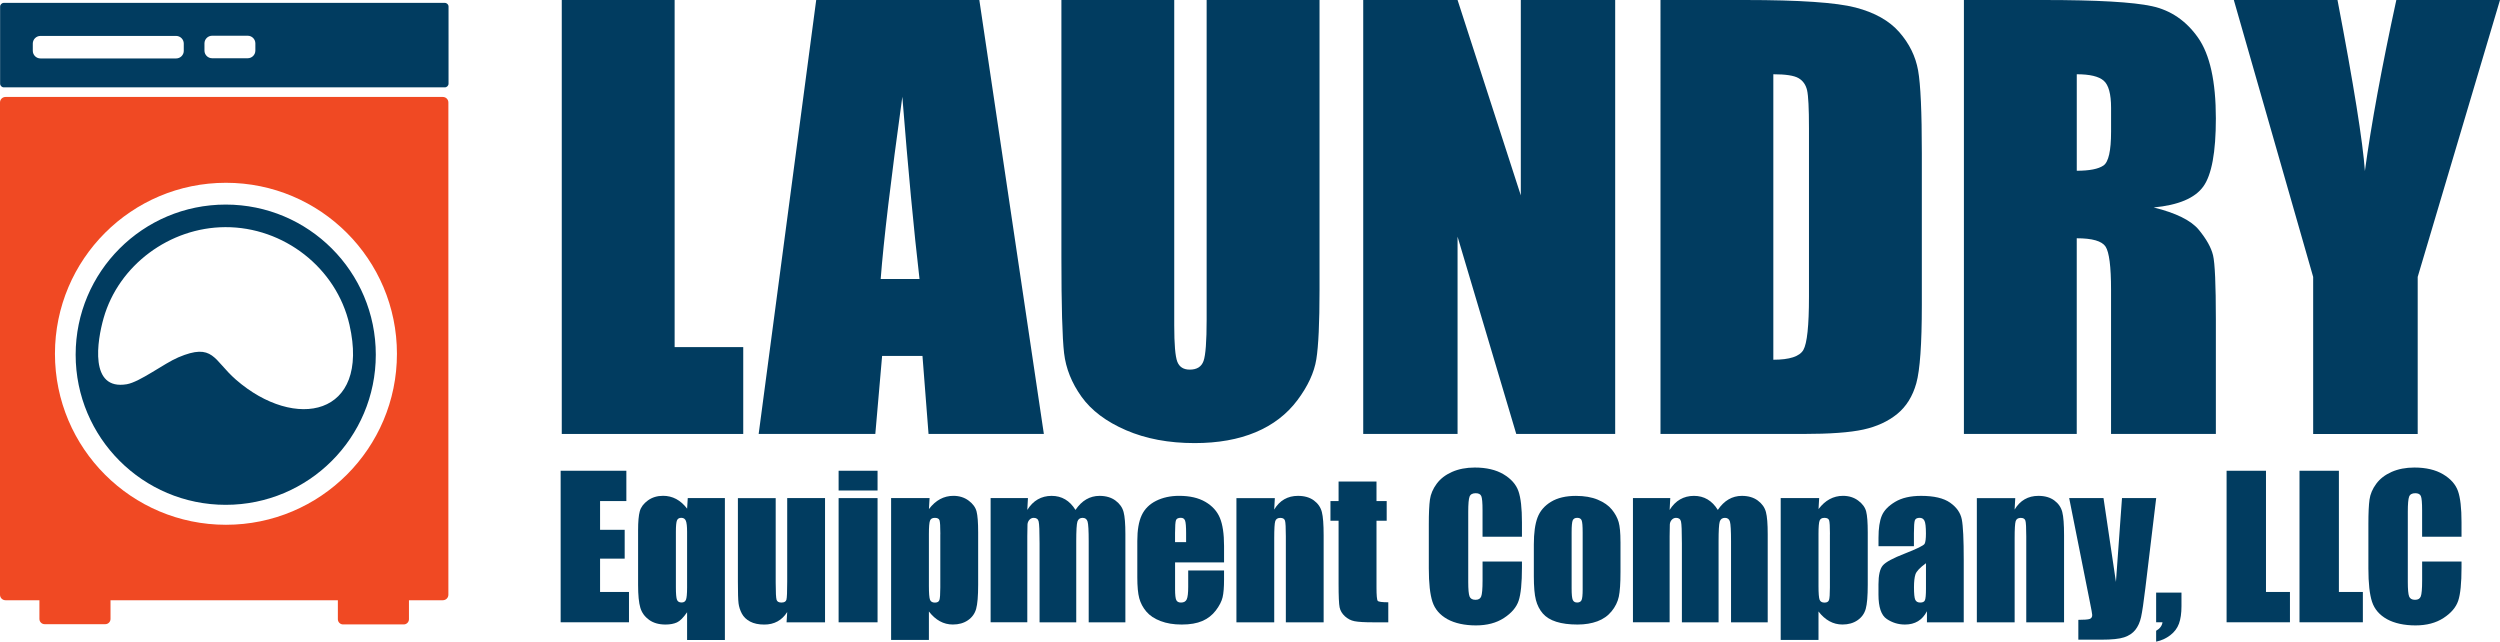 <?xml version="1.0" encoding="UTF-8"?>
<svg id="Layer_2" xmlns="http://www.w3.org/2000/svg" viewBox="0 0 894.9 229.69">
  <defs>
    <style>
      .cls-1 {
        fill: #013c60;
      }

      .cls-2 {
        fill: #f04923;
      }
    </style>
  </defs>
  <g id="Layer_1-2" data-name="Layer_1">
    <g>
      <g>
        <g id="knXF6f.tif">
          <path class="cls-1" d="M134.52,126.97c0,29.68-24.05,53.74-53.72,53.74s-53.72-24.06-53.72-53.74,24.05-53.74,53.72-53.74,53.72,24.06,53.72,53.74ZM80.59,81.31c-19.76.09-38.1,13.53-43.51,32.59-2.28,8.03-5.23,25.95,8.31,23.64,4.68-.8,13.3-7.43,18.42-9.61,12.66-5.38,12.56.93,20.64,7.97,21.18,18.46,48.14,13.23,40.65-19.64-4.66-20.43-23.6-35.05-44.5-34.95Z"/>
        </g>
        <path class="cls-1" d="M159.22,1.03H1.39C.65,1.03.04,1.63.04,2.37v27.56c0,.74.6,1.34,1.34,1.34h157.84c.74,0,1.34-.6,1.34-1.34V2.37c0-.74-.6-1.34-1.34-1.34ZM65.79,18.18c0,1.51-1.23,2.74-2.74,2.74H14.48c-1.51,0-2.74-1.23-2.74-2.74v-2.58c0-1.51,1.23-2.74,2.74-2.74h48.56c1.51,0,2.74,1.23,2.74,2.74v2.58ZM91.41,18.11c0,1.51-1.23,2.74-2.74,2.74h-12.74c-1.51,0-2.74-1.23-2.74-2.74v-2.58c0-1.51,1.23-2.74,2.74-2.74h12.74c1.51,0,2.74,1.23,2.74,2.74v2.58Z"/>
        <path class="cls-2" d="M158.55,34.71H1.97c-1.09,0-1.97.88-1.97,1.97v176.21c0,1.09.88,1.97,1.97,1.97h12.14v6.71c0,1.02.84,1.86,1.86,1.86h21.73c1.02,0,1.86-.84,1.86-1.86v-6.71h81.38v6.8c0,1.02.84,1.86,1.86,1.86h21.73c1.02,0,1.86-.84,1.86-1.86v-6.8h12.14c1.09,0,1.97-.88,1.97-1.97V36.68c0-1.09-.88-1.97-1.97-1.97ZM19.67,126.64c0-33.81,27.41-61.21,61.21-61.21s61.21,27.41,61.21,61.21-27.41,61.21-61.21,61.21-61.21-27.41-61.21-61.21Z"/>
        <g>
          <path class="cls-1" d="M241.49,0v124.25h24.56v31.09h-64.96V0h40.39Z"/>
          <path class="cls-1" d="M350.56,0l23.1,155.34h-41.28l-2.17-27.92h-14.45l-2.43,27.92h-41.76L292.17,0h58.39ZM329.15,99.88c-2.04-17.59-4.1-39.34-6.15-65.25-4.12,29.75-6.7,51.5-7.75,65.25h13.9Z"/>
          <path class="cls-1" d="M472.34,0v103.82c0,11.77-.38,20.04-1.15,24.8-.77,4.77-3.04,9.66-6.81,14.68-3.77,5.02-8.75,8.83-14.92,11.42-6.17,2.59-13.45,3.89-21.83,3.89-9.28,0-17.46-1.54-24.56-4.61-7.1-3.07-12.41-7.07-15.93-11.99s-5.6-10.12-6.24-15.59-.96-16.97-.96-34.49V0h40.39v116.48c0,6.78.37,11.11,1.1,13,.74,1.89,2.22,2.83,4.46,2.83,2.56,0,4.21-1.04,4.94-3.12s1.1-6.99,1.1-14.73V0h40.39Z"/>
          <path class="cls-1" d="M578.17,0v155.34h-35.41l-21.01-70.62v70.62h-33.77V0h33.77l22.64,69.95V0h33.77Z"/>
          <path class="cls-1" d="M594.39,0h30.22c19.51,0,32.7.9,39.58,2.69,6.88,1.79,12.11,4.73,15.69,8.83,3.58,4.09,5.82,8.65,6.72,13.67.9,5.02,1.34,14.89,1.34,29.6v54.4c0,13.94-.66,23.27-1.97,27.97s-3.6,8.38-6.86,11.03-7.29,4.51-12.09,5.57c-4.8,1.06-12.03,1.58-21.68,1.58h-50.95V0ZM634.78,26.58v102.19c5.82,0,9.4-1.17,10.75-3.5,1.34-2.33,2.01-8.68,2.01-19.05v-60.35c0-7.04-.22-11.55-.67-13.53s-1.47-3.44-3.07-4.37-4.61-1.39-9.02-1.39Z"/>
          <path class="cls-1" d="M703,0h28.59c19.06,0,31.97.74,38.72,2.21,6.75,1.47,12.25,5.23,16.5,11.27,4.25,6.04,6.38,15.69,6.38,28.93,0,12.09-1.5,20.21-4.51,24.37-3.01,4.16-8.92,6.65-17.75,7.48,8,1.98,13.37,4.64,16.12,7.96,2.75,3.33,4.46,6.38,5.13,9.16.67,2.78,1.01,10.44,1.01,22.98v40.97h-37.52v-51.62c0-8.32-.66-13.46-1.97-15.45-1.31-1.98-4.75-2.97-10.31-2.97v70.04h-40.39V0ZM743.4,26.58v34.54c4.54,0,7.72-.62,9.55-1.87s2.73-5.29,2.73-12.14v-8.54c0-4.93-.88-8.16-2.64-9.69-1.76-1.54-4.97-2.3-9.64-2.3Z"/>
          <path class="cls-1" d="M894.9,0l-29.46,99.12v56.23h-37.42v-56.23L799.62,0h37.11c5.8,30.32,9.07,50.73,9.81,61.22,2.24-16.57,5.99-36.98,11.25-61.22h37.11Z"/>
        </g>
      </g>
      <g>
        <path class="cls-1" d="M200.69,168.51h23.52v10.85h-9.41v10.29h8.81v10.32h-8.81v11.93h10.35v10.85h-24.46v-54.24Z"/>
        <path class="cls-1" d="M259.48,178.3v50.79h-13.53v-9.93c-1.32,1.92-2.53,3.14-3.63,3.64s-2.47.76-4.1.76c-2.37,0-4.33-.56-5.88-1.68s-2.6-2.56-3.13-4.34-.8-4.49-.8-8.16v-19.6c0-3.02.2-5.27.6-6.75s1.37-2.78,2.9-3.89,3.34-1.66,5.44-1.66c1.7,0,3.26.38,4.69,1.14,1.43.76,2.74,1.91,3.92,3.46l.23-3.79h13.3ZM245.95,190.39c0-1.97-.15-3.29-.45-3.99s-.84-1.04-1.62-1.04-1.27.3-1.54.9-.4,1.98-.4,4.12v19.8c0,2.39.13,3.9.4,4.54s.82.95,1.64.95c.78,0,1.31-.33,1.57-.99s.4-2.09.4-4.31v-20Z"/>
        <path class="cls-1" d="M295.33,178.3v44.46h-13.77l.23-3.69c-.94,1.5-2.09,2.62-3.47,3.37-1.37.75-2.95,1.13-4.74,1.13-2.03,0-3.72-.36-5.06-1.07-1.34-.71-2.33-1.66-2.96-2.85s-1.03-2.42-1.19-3.7-.23-3.84-.23-7.66v-29.98h13.53v30.25c0,3.46.11,5.52.32,6.16s.79.97,1.73.97c1.01,0,1.6-.34,1.79-1.01s.28-2.83.28-6.47v-29.92h13.53Z"/>
        <path class="cls-1" d="M314.13,168.51v7.07h-13.94v-7.07h13.94ZM314.13,178.3v44.46h-13.94v-44.46h13.94Z"/>
        <path class="cls-1" d="M332.75,178.3l-.23,3.93c1.21-1.59,2.53-2.78,3.99-3.56,1.45-.78,3.04-1.18,4.76-1.18,2.1,0,3.91.56,5.44,1.69s2.48,2.43,2.86,3.9.57,3.98.57,7.5v18.73c0,4.04-.24,6.92-.72,8.63s-1.46,3.07-2.95,4.09-3.28,1.52-5.38,1.52c-1.68,0-3.23-.39-4.66-1.18-1.43-.78-2.74-1.95-3.92-3.49v10.19h-13.53v-50.79h13.77ZM336.61,191.23c0-2.75-.1-4.41-.3-4.99s-.76-.87-1.68-.87-1.47.34-1.73,1.01-.39,2.29-.39,4.86v18.43c0,2.68.13,4.36.4,5.03s.85,1.01,1.74,1.01,1.41-.31,1.62-.92.32-2.11.32-4.47v-19.06Z"/>
        <path class="cls-1" d="M367.96,178.3l-.23,4.23c1.05-1.68,2.3-2.94,3.75-3.77s3.1-1.26,4.96-1.26c3.62,0,6.47,1.68,8.54,5.03,1.14-1.68,2.42-2.94,3.85-3.77s3.02-1.26,4.76-1.26c2.3,0,4.2.56,5.71,1.68s2.47,2.48,2.9,4.1.64,4.25.64,7.89v31.59h-13.13v-28.98c0-3.8-.13-6.15-.39-7.05s-.85-1.36-1.79-1.36-1.58.45-1.86,1.34-.42,3.25-.42,7.07v28.98h-13.13v-28.24c0-4.36-.11-6.97-.32-7.84s-.8-1.31-1.76-1.31c-.6,0-1.12.23-1.54.69s-.66,1.02-.7,1.68-.07,2.06-.07,4.2v30.82h-13.13v-44.46h13.37Z"/>
        <path class="cls-1" d="M438.15,201.31h-17.52v9.62c0,2.01.15,3.31.44,3.89s.85.87,1.68.87c1.03,0,1.71-.39,2.06-1.16s.52-2.26.52-4.47v-5.86h12.83v3.28c0,2.75-.17,4.86-.52,6.33s-1.16,3.05-2.43,4.72-2.89,2.93-4.84,3.77-4.41,1.26-7.35,1.26-5.38-.41-7.57-1.24c-2.19-.83-3.89-1.96-5.11-3.4s-2.06-3.03-2.53-4.76-.7-4.25-.7-7.55v-12.97c0-3.89.52-6.95,1.57-9.2s2.77-3.96,5.16-5.16c2.39-1.19,5.14-1.79,8.24-1.79,3.8,0,6.93.72,9.4,2.16,2.47,1.44,4.2,3.35,5.19,5.73s1.49,5.72,1.49,10.03v5.9ZM424.58,194.07v-3.25c0-2.3-.12-3.79-.37-4.46s-.75-1.01-1.51-1.01c-.94,0-1.52.28-1.74.85s-.34,2.11-.34,4.61v3.25h3.95Z"/>
        <path class="cls-1" d="M456.34,178.3l-.23,4.1c.98-1.63,2.18-2.86,3.6-3.67,1.42-.82,3.05-1.23,4.91-1.23,2.32,0,4.22.55,5.7,1.64s2.42,2.47,2.85,4.14.64,4.44.64,8.33v31.16h-13.53v-30.79c0-3.06-.1-4.92-.3-5.59s-.76-1.01-1.68-1.01-1.56.39-1.81,1.16-.37,2.83-.37,6.18v30.05h-13.53v-44.46h13.77Z"/>
        <path class="cls-1" d="M492.73,172.37v7h3.65v7.04h-3.65v23.79c0,2.93.15,4.56.45,4.89s1.56.5,3.77.5v7.17h-5.46c-3.08,0-5.28-.13-6.6-.39s-2.48-.85-3.48-1.78-1.63-1.99-1.88-3.18-.37-4-.37-8.43v-22.58h-2.91v-7.04h2.91v-7h13.57Z"/>
        <path class="cls-1" d="M544.79,192.13h-14.1v-9.43c0-2.74-.15-4.45-.45-5.13-.3-.68-.97-1.02-1.99-1.02-1.16,0-1.9.41-2.21,1.24s-.47,2.61-.47,5.36v25.19c0,2.64.16,4.36.47,5.16s1.02,1.21,2.11,1.21,1.74-.4,2.06-1.21c.32-.81.49-2.7.49-5.68v-6.82h14.1v2.11c0,5.61-.4,9.6-1.19,11.94-.79,2.35-2.55,4.41-5.26,6.17-2.71,1.77-6.06,2.65-10.03,2.65s-7.54-.75-10.22-2.24c-2.68-1.5-4.46-3.57-5.33-6.21s-1.31-6.63-1.31-11.94v-15.85c0-3.91.13-6.84.4-8.79.27-1.95,1.07-3.84,2.4-5.65,1.33-1.81,3.17-3.23,5.53-4.27s5.06-1.56,8.12-1.56c4.15,0,7.58.8,10.29,2.41,2.7,1.61,4.48,3.61,5.33,6.01.85,2.4,1.27,6.13,1.27,11.19v5.15Z"/>
        <path class="cls-1" d="M580.07,193.91v10.89c0,4-.2,6.93-.6,8.79-.4,1.86-1.26,3.61-2.58,5.23s-3.01,2.81-5.08,3.58-4.44,1.16-7.12,1.16c-2.99,0-5.53-.33-7.6-.99-2.08-.66-3.69-1.65-4.84-2.98s-1.97-2.94-2.46-4.82c-.49-1.89-.74-4.72-.74-8.49v-11.39c0-4.13.45-7.36,1.34-9.68s2.5-4.19,4.82-5.59c2.32-1.41,5.29-2.11,8.91-2.11,3.04,0,5.65.45,7.82,1.36s3.86,2.08,5.04,3.53,1.99,2.95,2.43,4.49c.44,1.54.65,3.89.65,7.04ZM566.53,190.56c0-2.28-.12-3.71-.37-4.31s-.77-.89-1.57-.89-1.34.3-1.61.89-.4,2.03-.4,4.31v20.07c0,2.1.13,3.47.4,4.1s.79.95,1.57.95,1.33-.29,1.59-.87.39-1.83.39-3.75v-20.5Z"/>
        <path class="cls-1" d="M597.89,178.3l-.23,4.23c1.05-1.68,2.3-2.94,3.75-3.77s3.1-1.26,4.96-1.26c3.62,0,6.47,1.68,8.54,5.03,1.14-1.68,2.42-2.94,3.85-3.77s3.02-1.26,4.76-1.26c2.3,0,4.2.56,5.71,1.68,1.51,1.12,2.47,2.48,2.9,4.1s.64,4.25.64,7.89v31.59h-13.13v-28.98c0-3.8-.13-6.15-.39-7.05s-.85-1.36-1.79-1.36-1.58.45-1.86,1.34-.42,3.25-.42,7.07v28.98h-13.13v-28.24c0-4.36-.11-6.97-.32-7.84s-.8-1.31-1.76-1.31c-.6,0-1.12.23-1.54.69s-.66,1.02-.7,1.68-.07,2.06-.07,4.2v30.82h-13.13v-44.46h13.37Z"/>
        <path class="cls-1" d="M651.19,178.3l-.23,3.93c1.21-1.59,2.53-2.78,3.99-3.56,1.45-.78,3.04-1.18,4.76-1.18,2.1,0,3.91.56,5.44,1.69,1.53,1.13,2.48,2.43,2.86,3.9.38,1.47.57,3.98.57,7.5v18.73c0,4.04-.24,6.92-.72,8.63s-1.46,3.07-2.95,4.09-3.28,1.52-5.38,1.52c-1.68,0-3.23-.39-4.66-1.18-1.43-.78-2.74-1.95-3.92-3.49v10.19h-13.53v-50.79h13.77ZM655.05,191.23c0-2.75-.1-4.41-.3-4.99s-.76-.87-1.68-.87-1.47.34-1.73,1.01-.39,2.29-.39,4.86v18.43c0,2.68.13,4.36.4,5.03s.85,1.01,1.74,1.01,1.41-.31,1.62-.92.32-2.11.32-4.47v-19.06Z"/>
        <path class="cls-1" d="M685.13,195.52h-12.7v-2.98c0-3.44.4-6.09,1.19-7.96s2.38-3.51,4.77-4.94c2.39-1.43,5.49-2.14,9.31-2.14,4.58,0,8.03.81,10.35,2.43,2.32,1.62,3.72,3.61,4.19,5.96.47,2.36.7,7.21.7,14.56v22.31h-13.17v-3.96c-.83,1.59-1.89,2.78-3.2,3.57-1.31.79-2.86,1.19-4.67,1.19-2.37,0-4.54-.66-6.52-1.99s-2.96-4.24-2.96-8.73v-3.65c0-3.33.52-5.59,1.57-6.8s3.65-2.61,7.81-4.22c4.44-1.74,6.82-2.91,7.14-3.52s.47-1.83.47-3.69c0-2.32-.17-3.84-.52-4.54s-.92-1.06-1.73-1.06c-.92,0-1.49.3-1.71.89s-.34,2.13-.34,4.61v4.66ZM689.42,201.61c-2.17,1.59-3.42,2.91-3.77,3.99s-.52,2.61-.52,4.62c0,2.3.15,3.79.45,4.46s.9,1.01,1.79,1.01,1.4-.26,1.66-.79.39-1.9.39-4.14v-9.15Z"/>
        <path class="cls-1" d="M721.38,178.3l-.23,4.1c.98-1.63,2.18-2.86,3.6-3.67,1.42-.82,3.05-1.23,4.91-1.23,2.32,0,4.22.55,5.7,1.64s2.42,2.47,2.85,4.14.64,4.44.64,8.33v31.16h-13.53v-30.79c0-3.06-.1-4.92-.3-5.59s-.76-1.01-1.68-1.01-1.56.39-1.81,1.16-.37,2.83-.37,6.18v30.05h-13.53v-44.46h13.77Z"/>
        <path class="cls-1" d="M771.83,178.3l-3.87,32.16c-.61,5.09-1.13,8.56-1.54,10.42s-1.1,3.38-2.06,4.59-2.29,2.09-4,2.66-4.44.85-8.19.85h-8.21v-7.1c2.1,0,3.46-.11,4.06-.32.61-.21.91-.69.91-1.42,0-.36-.28-1.91-.84-4.66l-7.41-37.19h12.29l4.45,30.02,2.17-30.02h12.25Z"/>
        <path class="cls-1" d="M780.88,212.13v4.86c0,2.55-.3,4.63-.9,6.26-.6,1.63-1.65,3.02-3.13,4.15s-3.17,1.9-5.04,2.28v-3.89c1.34-.76,2.1-1.78,2.28-3.05h-2.28v-10.62h9.08Z"/>
        <path class="cls-1" d="M811.13,168.51v43.39h8.58v10.85h-22.68v-54.24h14.1Z"/>
        <path class="cls-1" d="M837.23,168.51v43.39h8.58v10.85h-22.68v-54.24h14.1Z"/>
        <path class="cls-1" d="M881.12,192.13h-14.1v-9.43c0-2.74-.15-4.45-.45-5.13-.3-.68-.97-1.02-1.99-1.02-1.16,0-1.9.41-2.21,1.24s-.47,2.61-.47,5.36v25.19c0,2.64.16,4.36.47,5.16s1.02,1.21,2.11,1.21,1.74-.4,2.06-1.21c.32-.81.49-2.7.49-5.68v-6.82h14.1v2.11c0,5.61-.4,9.6-1.19,11.94-.79,2.35-2.55,4.41-5.26,6.17-2.71,1.77-6.06,2.65-10.03,2.65s-7.54-.75-10.22-2.24c-2.68-1.5-4.46-3.57-5.33-6.21s-1.31-6.63-1.31-11.94v-15.85c0-3.91.13-6.84.4-8.79s1.07-3.84,2.4-5.65,3.17-3.23,5.53-4.27,5.06-1.56,8.12-1.56c4.15,0,7.58.8,10.29,2.41,2.7,1.61,4.48,3.61,5.33,6.01.85,2.4,1.27,6.13,1.27,11.19v5.15Z"/>
      </g>
    </g>
  </g>
</svg>